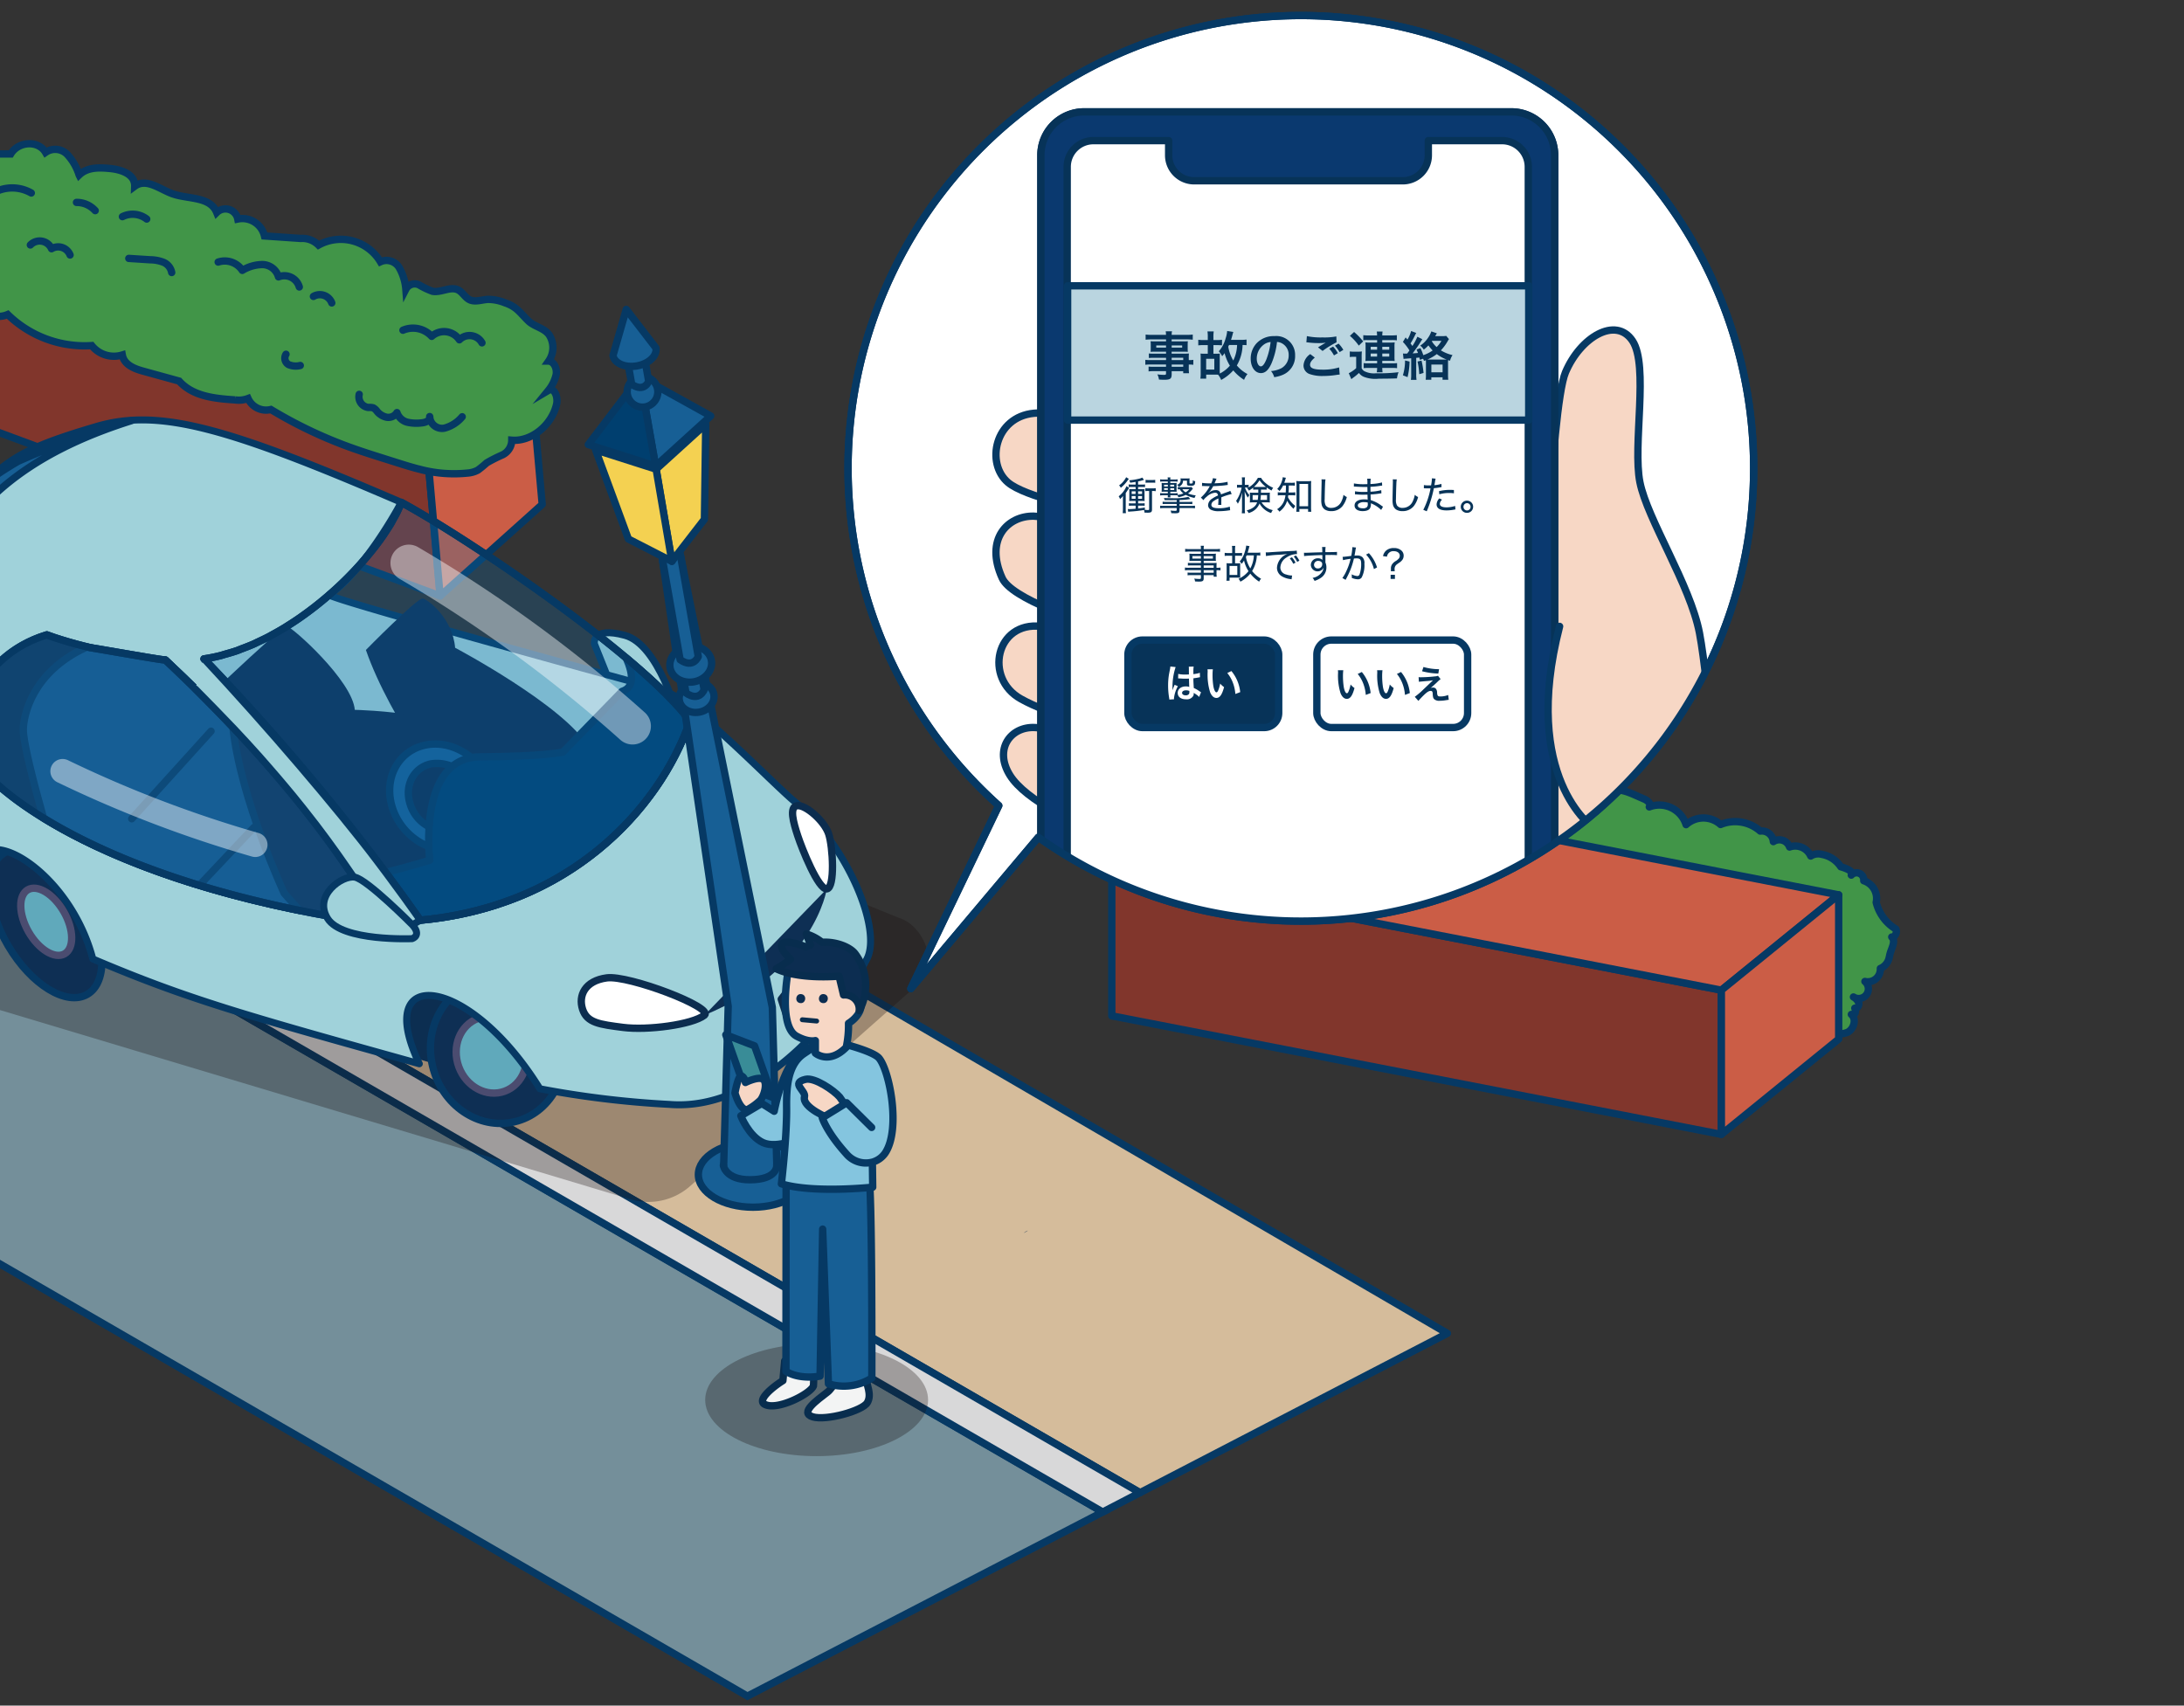<?xml version="1.0" encoding="UTF-8"?> <svg xmlns="http://www.w3.org/2000/svg" xmlns:xlink="http://www.w3.org/1999/xlink" height="292.877" viewBox="0 0 375 292.877" width="375"><rect x="0" y="0" width="375" height="292.877" fill="#333333" stroke="none"/><clipPath id="a"><path d="m0 0h375v292.877h-375z" transform="matrix(-1 0 0 -1 2527.759 4088.737)"></path></clipPath><clipPath id="b"><path d="m2309.149 3965.628 15.1-31.433a77.749 77.749 0 1 1 6.8 5.436z"></path></clipPath><g clip-path="url(#a)" transform="translate(-2152.759 -3795.86)"><g stroke="#063964"><path d="m2478.288 3955.4a7.459 7.459 0 0 1 -3.382-4.588 3.188 3.188 0 0 0 -2.138-3.714 1.235 1.235 0 0 0 -2.137-.965c.5-.543-.584-1.08-1.8-1.43a4.939 4.939 0 0 0 -3.251-2.128 2.368 2.368 0 0 0 -1.915.281 2.908 2.908 0 0 0 -3.629-1.547 1.865 1.865 0 0 0 -2.787-.929 1.977 1.977 0 0 0 -2.245-1.807 6.544 6.544 0 0 0 -6.817-1.128 4.43 4.43 0 0 0 -5.923.024 4.811 4.811 0 0 0 -6.317-3.045c.4-.459-.26-1.082-.818-1.326l-1.855-.812c-1.5-.656-3.383-1.267-4.637-.217a1.741 1.741 0 0 0 -2.912-.164 2.4 2.4 0 0 0 -3.887.482 2.476 2.476 0 0 0 -2.251-2.341 7.2 7.2 0 0 0 -3.471.669 2.479 2.479 0 0 0 -2.663-1.3c-1.062.107-2.058.575-3.114.725-2.352.336-5.161-.805-6.895.82a1.331 1.331 0 0 0 -2.179-.977 4.1 4.1 0 0 0 -6.335-1.173 2.42 2.42 0 0 0 -2.051-1.982 7.086 7.086 0 0 0 -3.026.3 2.179 2.179 0 0 0 -3.533-.451 1.771 1.771 0 0 0 -2.066-1.344 5.141 5.141 0 0 0 -2.388 1.313 1.823 1.823 0 0 0 -1.825-1.571 5.3 5.3 0 0 0 -2.513.759q-.287-.536-.572-1.07a3.319 3.319 0 0 1 -3.116.056 2.369 2.369 0 0 0 -1.611 1.328 1.336 1.336 0 0 0 -2.4.218c-2.776-1.464-6.986 2.784-4.708 5.221a5.445 5.445 0 0 0 2.18 1.214c13.959 5.15 28.119 10.347 42.938 11.672a53.739 53.739 0 0 1 6.812.81 37.2 37.2 0 0 0 4.278.927c1.473.146 2.956-.046 4.436-.046 3.288 0 6.492.943 9.727 1.535 2.847.521 5.735.771 8.618 1.02a178.136 178.136 0 0 0 18.1.911 3.182 3.182 0 0 0 -.347.725 7.828 7.828 0 0 0 -.031 3.47 2.785 2.785 0 0 0 -.96 2.59c.086.962.427 1.888.519 2.85.149 1.546-.35 3.12-.063 4.646.4 2.113 2.189 3.655 3.951 4.888a3.406 3.406 0 0 0 -.655 2.171 2.908 2.908 0 0 0 1.822 1.909 4.091 4.091 0 0 0 3.553.239c1.091-.568 1.576-2.263.642-3.064.213.177.564 0 .657-.262a1.318 1.318 0 0 0 -.067-.812c.447.1.8-.479.676-.921a2.026 2.026 0 0 0 -.905-1 1.661 1.661 0 0 0 1.969-2.668 2.157 2.157 0 0 0 2.647-2.227 2.587 2.587 0 0 0 1.434-1.55c.114-.344.154-.708.257-1.055.281-.958.983-2.107.27-2.8.607.03.962-.802.709-1.359z" fill="#419548" stroke-linecap="round" stroke-linejoin="round" stroke-width="1.26"></path><path d="m2448.324 3990.652-104.663-20.352v-24.76l104.664 20.348z" fill="#81362c" stroke-linecap="round" stroke-linejoin="round" stroke-width="1.26"></path><path d="m2363.8 3929.175-20.143 16.365 104.664 20.348 20.143-16.365z" fill="#cb5d46" stroke-linecap="round" stroke-linejoin="round" stroke-width="1.26"></path><path d="m2468.467 3974.287-20.143 16.365v-24.764l20.143-16.365z" fill="#cb5d46" stroke-linecap="round" stroke-linejoin="round" stroke-width="1.26"></path><path d="m2348.506 4052.177 52.775-27.354-358.261-208.646-54.136 28.059z" fill="#d5bc9b" stroke-linecap="round" stroke-linejoin="round" stroke-width="1.26"></path><path d="m1921.473 3879.176 359.623 207.94 61.004-31.616-359.623-207.94z" fill="#748f9a" stroke-miterlimit="10" stroke-width="1.26"></path><path d="m1982.48 3847.555 359.62 207.945 6.4-3.318-359.622-207.94z" fill="#d8d8d9" stroke-linecap="round" stroke-linejoin="round" stroke-width="1.26"></path><path d="m2144.743 3867.23 83.59 30.961-2.1-23.558-83.59-30.961z" fill="#81362c" stroke-linecap="round" stroke-linejoin="round" stroke-width="1.26"></path><path d="m2228.333 3898.191 17.524-15.712-2.1-23.558-17.524 15.712z" fill="#cb5d46" stroke-linecap="round" stroke-linejoin="round" stroke-width="1.26"></path><path d="m2239.44 3847.848a7.867 7.867 0 0 0 -2.874-.579c-1.081.053-2.243.529-3.2.049-.762-.382-1.195-1.3-1.958-1.674-1.312-.652-2.942.507-4.382.237a13.646 13.646 0 0 1 -2.312-1.1 1.715 1.715 0 0 0 -2.27.756 8.885 8.885 0 0 0 -1.142-3.718 2.525 2.525 0 0 0 -3.221-1.005 7.926 7.926 0 0 0 -10.631-2.867 3.938 3.938 0 0 0 -3.061-1.142l-6.219-.426a3.907 3.907 0 0 0 -4.585-2.908 2.149 2.149 0 0 0 -3.615-1.116c-1.145-2.825-4.942-2.251-7.636-3.231-2.153-.783-4.467-2.748-6.447-1.274.073-2.1-2.332-2.871-4.229-3.054-1.819-.176-3.887-.266-5.314 1.113a9.3 9.3 0 0 0 -2.068-3.561 2.882 2.882 0 0 0 -3.694-.316c-1.238-2.1-4.633-1.949-5.984.269h-5.692c-1.6 0-3.332.048-4.663 1.122-1.655 1.334-2.271 3.942-4.086 4.974-.494.28-1.041.418-1.527.715a6.353 6.353 0 0 0 -1.748 1.915 8.218 8.218 0 0 0 -1.693 3.609c-.144 1.333.653 2.81 1.873 2.76-1.351 1.817.569 4.845 2.545 4.015-.471 1.215.464 2.409 1.4 3.129a15.03 15.03 0 0 0 7.626 3.063 4.139 4.139 0 0 0 5.452 2.262 18.881 18.881 0 0 0 14.423 5.337 4.885 4.885 0 0 0 5.253 1.612c.3 1.679 2.054 2.359 3.567 2.776l6.192 1.707c2.358 2.641 6.136 3.009 9.608 3.234a4.444 4.444 0 0 0 2.223-.241 3.4 3.4 0 0 0 3.921 1.89 76.464 76.464 0 0 0 13.585 6.486c1.965.711 3.959 1.34 5.952 1.968l2.085.658c1.342.424 2.685.847 4.053 1.181a22.813 22.813 0 0 0 8.089.622 4.425 4.425 0 0 0 1.774-.506 19.421 19.421 0 0 0 1.513-1.244 25.787 25.787 0 0 1 2.709-1.37 2.838 2.838 0 0 0 1.6-2.528c3.348.284 6.876-2.557 7.7-6.2.271-1.2-.4-2.946-1.411-2.347a6.675 6.675 0 0 0 1.341-2.76c.145-1.022-.369-2.183-1.294-2.278a4.032 4.032 0 0 0 .069-4.514c-.88-1.189-2.543-1.405-3.517-2.345-1.474-1.412-1.966-2.445-4.08-3.155z" fill="#419548" stroke-miterlimit="10" stroke-width="1.26"></path><path d="m2235.515 3854.73a2.448 2.448 0 0 0 -3.877-.52 3.168 3.168 0 0 0 -4.753-.593 4.364 4.364 0 0 0 -4.939-1.051" fill="none" stroke-linecap="round" stroke-linejoin="round" stroke-width="1.26"></path><path d="m2204.149 3845.139a2.672 2.672 0 0 0 -3.572-1.733 2.919 2.919 0 0 0 -2.716-2.117 6.8 6.8 0 0 0 -3.5 1 3.615 3.615 0 0 0 -4.144-1.428" fill="none" stroke-linecap="round" stroke-linejoin="round" stroke-width="1.26"></path><path d="m2182.241 3842.657a2.38 2.38 0 0 0 -1.437-1.767 6.49 6.49 0 0 0 -2.263-.421l-3.666-.236" fill="none" stroke-linecap="round" stroke-linejoin="round" stroke-width="1.26"></path><path d="m2177.951 3833.473a3.952 3.952 0 0 0 -4.174-.409" fill="none" stroke-linecap="round" stroke-linejoin="round" stroke-width="1.26"></path><path d="m2169.108 3832.029a4.315 4.315 0 0 0 -3.215-1.413" fill="none" stroke-linecap="round" stroke-linejoin="round" stroke-width="1.26"></path><path d="m2158.132 3829a6.612 6.612 0 0 0 -5.584-.453" fill="none" stroke-linecap="round" stroke-linejoin="round" stroke-width="1.26"></path><path d="m2164.79 3839.648a2.194 2.194 0 0 0 -3.18-1.076 2.222 2.222 0 0 0 -3.637-.646" fill="none" stroke-linecap="round" stroke-linejoin="round" stroke-width="1.26"></path><path d="m2214.434 3863.578a1.849 1.849 0 0 0 1.531 2.248 2.783 2.783 0 0 1 .867.063 1.864 1.864 0 0 1 .649.579 2.9 2.9 0 0 0 1.681 1.041 1.737 1.737 0 0 0 1.758-.8 2.53 2.53 0 0 0 1.8 1.658 7.109 7.109 0 0 0 2.5.1c.634-.05 1.507-.438 1.316-1.078a2.131 2.131 0 0 0 2.5 2 5.993 5.993 0 0 0 3.085-1.964" fill="none" stroke-linecap="round" stroke-linejoin="round" stroke-width="1.26"></path><path d="m2201.865 3856.692a1.267 1.267 0 0 0 .471 1.789 3.173 3.173 0 0 0 1.982.141" fill="none" stroke-linecap="round" stroke-linejoin="round" stroke-width="1.26"></path><path d="m2206.574 3846.759a2.186 2.186 0 0 1 3.151 1.12" fill="none" stroke-linecap="round" stroke-linejoin="round" stroke-width="1.26"></path></g><path d="m2260.962 4001.787-125.4-37.643c-10.774-7.183.571-17.314 4.789-20.951l39.357-37.259a7.213 7.213 0 0 1 7.426-1.22l119.976 48.76c4.3 1.3 6.97 8.213 3.565 11.151l-39.522 35a10.805 10.805 0 0 1 -10.191 2.162z" fill="#190e0e" opacity=".3"></path><path d="m2213.393 3974.451 15.089 4.412 8.244-10.363-1.823-8.628-16.293.49z" fill="#0c2e51"></path><ellipse cx="11.408" cy="12.418" fill="#0e2f54" rx="11.408" ry="12.418" stroke="#063964" stroke-linecap="round" stroke-linejoin="round" stroke-width="1.26" transform="matrix(.961 -.278 .278 .961 2223.752 3967.659)"></ellipse><ellipse cx="5.958" cy="6.652" fill="#60a9bb" rx="5.958" ry="6.652" stroke="#4b4c70" stroke-linecap="round" stroke-linejoin="round" stroke-width="1.26" transform="matrix(.939 -.345 .345 .939 2229.243 3972.8)"></ellipse><path d="m2144.678 3950.272 15.089 4.412 8.244-10.363-1.823-8.628-16.293.49z" fill="#0c2e51"></path><path d="m2254.818 3906.42s-.538-3.022 5.24-1.461 9.137 14.113 9.137 14.113l-4.666.458-7.238-6.938z" fill="#a0d2da" stroke="#063964" stroke-linecap="round" stroke-linejoin="round" stroke-width="1.2"></path><ellipse cx="7.502" cy="14.074" fill="#0e2f54" rx="7.502" ry="14.074" stroke="#063964" stroke-linecap="round" stroke-linejoin="round" stroke-width="1.26" transform="matrix(.862 -.507 .507 .862 2147.028 3946.134)"></ellipse><path d="m2151.161 3953.1c-12.69-4.29-20.164-16.107-23.16-29.652-3.821-17.276 10.655-34.8 18.493-41.616 7.861-6.839 8.5-8.537 22.857-12.753 10.8-3.171 22.556.212 52.313 13.043-2.835 5.256-7.963 12.916-12.365 15.871-.808.543 56.046 16.031 57.081 16.31 5.035 1.357 18.689 15.794 22.954 19.319 8.736 7.22 14.989 21.783 12.256 26.957-6.385 12.089-19.611 26.092-33.9 24.926a164.549 164.549 0 0 1 -22.232-2.685c-12.175-19.662-28.878-21.391-20.7-4.291-30.177-8.407-39.743-11.073-56.059-18-4.999-18.942-26.675-27.154-17.538-7.429z" fill="#a0d2da" stroke="#063964" stroke-linecap="round" stroke-linejoin="round" stroke-width="1.2"></path><path d="m2218.789 3954.674c-10.242-16.611-20.967-29.827-37.629-45.481-4.457-.108-14.74-2.2-20.354-4.318-12.517 3.8-17.208 17.368-9.134 25.093 3.214 3.076 20.745 18.312 67.117 24.706z" fill="#fff" stroke="#063964" stroke-linecap="round" stroke-linejoin="round" stroke-width="1.262"></path><path d="m2141.027 3897.625c5.137-14.916 16.475-23.911 34.319-29.541a141.054 141.054 0 0 0 -19.48 6.992 60.9 60.9 0 0 0 -26.126 30.384c1.42-1.453 1.381-5.915 11.287-7.835z" fill="#175f95" stroke="#063964" stroke-linecap="round" stroke-linejoin="round" stroke-width="1.26"></path><path d="m2127.918 3924.112c1.613.06 6 4.01 7.522 5.616s2.64 5.231 1.585 6.254-4.192-2-5.964-4.065a17.749 17.749 0 0 1 -3.143-7.805z" fill="#ddb04b" stroke="#0c2d4f" stroke-linecap="round" stroke-linejoin="round" stroke-width="1.26"></path><path d="m2294.725 3948.5s-2.064 13.8-21.015 21.693" fill="#0e2f54"></path><path d="m2273.71 3970.19c-2.1 1.632-9.769 2.639-13.975 2.094-3.971-.515-6.173-.758-6.942-3.106s.386-4.9 4.158-5.4 18.457 5.092 16.759 6.412z" fill="#fff" stroke="#0c2d4f" stroke-linecap="round" stroke-linejoin="round" stroke-width="1.26"></path><path d="m2295.049 3939.071c.733 2.238 1.11 9.237-.324 9.426s-4.267-6.9-5-9.14-1.514-4.956-.08-5.145 4.67 2.62 5.404 4.859z" fill="#fff" stroke="#0c2d4f" stroke-linecap="round" stroke-linejoin="round" stroke-width="1.26"></path><ellipse cx="3.486" cy="6.344" fill="#60a9bb" rx="3.486" ry="6.344" stroke="#4b4c70" stroke-linecap="round" stroke-linejoin="round" stroke-width="1.26" transform="matrix(.867 -.498 .498 .867 2154.512 3950.385)"></ellipse><path d="m2215.585 3907.469s8.81-8.975 9.752-8.833 5.159 3.454 5.566 8.454c0 0 18.816 9.962 22.939 17.084s-13.913 16.286-13.913 16.286l-9.1-6.541s-11.063-14.367-15.244-26.45z" fill="#0e2f54"></path><path d="m2183.3 3920.447s17.775-17.2 18.717-17.052 11.255 9.358 11.662 14.358c0 0 21.018.361 25.141 7.482s-22.986 19.714-22.986 19.714l-9.1-6.541s-19.251-5.879-23.434-17.961z" fill="#0e2f54"></path><path d="m2196.73 3922.584s8.809-8.976 9.751-8.833 5.159 3.453 5.566 8.453c0 0 18.816 9.963 22.939 17.084s-13.913 16.286-13.913 16.286l-9.1-6.541s-11.063-14.367-15.243-26.449z" fill="#0e2f54"></path><path d="m2225.662 3923.828c-4.651 1.05-7.115 5.892-5.5 10.815s6.69 8.062 11.342 7.012 7.115-5.892 5.5-10.815-6.69-8.062-11.342-7.012zm4.788 14.618a6.478 6.478 0 0 1 -7.259-4.487c-1.031-3.151.545-6.25 3.522-6.922a6.477 6.477 0 0 1 7.259 4.488c1.028 3.15-.545 6.249-3.522 6.921z" fill="#175f95" stroke="#063964" stroke-linecap="round" stroke-linejoin="round" stroke-width="1.26"></path><path d="m2271.234 3919.7c-2.171-3.029-6.153-6.837-10.969-10.875 1.219 2.745 1.461 5.067-.7 5.755l-10.152 10.429s-3.369.76-14.206.814-8.659 17.749-8.659 17.749-3.015.955-7.576 2.106c2.121 2.847 4.114 5.595 5.94 8.194 25.341-2.308 40.858-18.591 46.322-34.172z" fill="#003f6f" stroke="#063964" stroke-linecap="round" stroke-linejoin="round" stroke-width="1.26"></path><path d="m2192.748 3920.7c1.293 12.383 8.807 28.547 8.807 28.547l2.622 2.949c4.523.917 9.374 1.757 14.612 2.479a200.2 200.2 0 0 0 -26.041-33.975z" fill="#0e2f54"></path><path d="m2177.617 3908.862a88.945 88.945 0 0 1 -16.811-3.987c-12.517 3.8-17.208 17.368-9.134 25.093a50.988 50.988 0 0 0 8.559 6.366c-1.61-5.725-3.527-13.05-3.471-15.3s11.445-7.893 20.857-12.172z" fill="#0c2e51"></path><path d="m2201.555 3949.246s-7.514-16.164-8.807-28.547c-3.543-3.743-7.373-7.546-11.588-11.506-.942-.023-12.154-2.038-13.516-2.219-9.413 4.279-10.828 11.8-10.884 14.064s1.861 9.571 3.471 15.3c7.967 4.9 21.8 11.367 43.946 15.861z" fill="#175f95" stroke="#063964" stroke-linecap="round" stroke-linejoin="round" stroke-width="1.26"></path><path d="m0 15.04 13.617-15.04" fill="#fff" stroke="#063964" stroke-linecap="round" stroke-linejoin="round" stroke-width="1.262" transform="translate(2175.378 3921.418)"></path><path d="m0 9.729 9.175-9.729" fill="#fff" stroke="#063964" stroke-linecap="round" stroke-linejoin="round" stroke-width="1.262" transform="translate(2187.191 3937.941)"></path><path d="m2295.847 3962.066-7.534 9.678-1.411-4.308 7.533-9.678z" fill="#fff" stroke="#0c2d4f" stroke-linecap="round" stroke-linejoin="round" stroke-width="1.26"></path><path d="m2271.234 3919.7c-.522-.727-1.163-1.506-1.878-2.316-.16-.18-.352-.373-.52-.557-.608-.666-1.255-1.346-1.969-2.054-.156-.154-.326-.313-.487-.469-.808-.785-1.665-1.589-2.581-2.413-.084-.076-.171-.152-.256-.228-7.67-6.865-18.651-14.832-28.057-21.047l-.536-.353q-1.537-1.013-3-1.95c-.476-.305-.95-.609-1.411-.9-.428-.27-.845-.532-1.26-.791q-.983-.613-1.909-1.179c-.237-.144-.482-.3-.713-.435-.8-.482-1.543-.923-2.263-1.341-.214-.125-.422-.245-.629-.364-.731-.419-1.43-.814-2.061-1.156l-.039-.022-.012.026q-.321.843-.771 1.754c-.168.338-.378.7-.572 1.046-.155.282-.29.555-.462.843-.309.519-.66 1.052-1.018 1.587-.087.13-.159.255-.249.386-.448.653-.933 1.316-1.448 1.984-.012.015-.022.029-.033.044a58.547 58.547 0 0 1 -7.778 8.181l-.024.022q-1.14.992-2.346 1.939c-.014.01-.026.022-.04.032q-1.177.924-2.41 1.789c-.035.024-.067.05-.1.074-.778.545-1.574 1.065-2.38 1.568-.081.05-.159.107-.24.157-.755.465-1.524.9-2.3 1.319-.137.075-.271.16-.409.233-.708.376-1.428.715-2.148 1.048-.21.1-.415.21-.625.3-.686.3-1.38.564-2.075.825-.247.092-.491.205-.738.292-.7.244-1.4.44-2.1.635-.248.069-.493.16-.741.223a28.676 28.676 0 0 1 -2.854.571 389.236 389.236 0 0 1 29.36 34.244c.609.812 1.227 1.636 1.825 2.431 2.121 2.847 4.114 5.595 5.94 8.194a60.441 60.441 0 0 0 13.008-2.615c.229-.074.45-.156.677-.231a52.882 52.882 0 0 0 23.093-15.241q1.247-1.419 2.359-2.89a48.794 48.794 0 0 0 7.183-13.2z" style="fill:#0e73b5;stroke:#063964;stroke-linecap:round;stroke-linejoin:round;stroke-width:1.26;opacity:.25"></path><path d="m2271.234 3919.7c-.522-.727-1.163-1.506-1.878-2.316-.16-.18-.352-.373-.52-.557-.608-.666-1.255-1.346-1.969-2.054-.156-.154-.326-.313-.487-.469-.808-.785-1.665-1.589-2.581-2.413-.084-.076-.171-.152-.256-.228-7.67-6.865-18.651-14.832-28.057-21.047l-.536-.353q-1.537-1.013-3-1.95c-.476-.305-.95-.609-1.411-.9-.428-.27-.845-.532-1.26-.791q-.983-.613-1.909-1.179c-.237-.144-.482-.3-.713-.435-.8-.482-1.543-.923-2.263-1.341-.214-.125-.422-.245-.629-.364-.731-.419-1.43-.814-2.061-1.156l-.039-.022-.012.026q-.321.843-.771 1.754c-.168.338-.378.7-.572 1.046-.155.282-.29.555-.462.843-.309.519-.66 1.052-1.018 1.587-.087.13-.159.255-.249.386-.448.653-.933 1.316-1.448 1.984-.012.015-.022.029-.033.044a58.547 58.547 0 0 1 -7.778 8.181l-.024.022q-1.14.992-2.346 1.939c-.014.01-.026.022-.04.032q-1.177.924-2.41 1.789c-.035.024-.067.05-.1.074-.778.545-1.574 1.065-2.38 1.568-.081.05-.159.107-.24.157-.755.465-1.524.9-2.3 1.319-.137.075-.271.16-.409.233-.708.376-1.428.715-2.148 1.048-.21.1-.415.21-.625.3-.686.3-1.38.564-2.075.825-.247.092-.491.205-.738.292-.7.244-1.4.44-2.1.635-.248.069-.493.16-.741.223a28.676 28.676 0 0 1 -2.854.571 389.236 389.236 0 0 1 29.36 34.244c.609.812 1.227 1.636 1.825 2.431 2.121 2.847 4.114 5.595 5.94 8.194a60.441 60.441 0 0 0 13.008-2.615c.229-.074.45-.156.677-.231a52.882 52.882 0 0 0 23.093-15.241q1.247-1.419 2.359-2.89a48.794 48.794 0 0 0 7.183-13.2z" fill="none" stroke="#063964" stroke-linecap="round" stroke-linejoin="round" stroke-width="1.26"></path><path d="m2271.234 3919.7c-.522-.727-1.163-1.507-1.878-2.316-.159-.18-.352-.373-.52-.557-.608-.666-1.254-1.346-1.969-2.054-.156-.154-.326-.313-.487-.469-.808-.785-1.665-1.589-2.581-2.413-.084-.076-.171-.152-.256-.228-7.67-6.865-18.651-14.833-28.057-21.047l-.536-.353q-1.537-1.013-3-1.95c-.476-.305-.95-.609-1.411-.9-.428-.27-.845-.532-1.26-.791q-.983-.613-1.909-1.179c-.237-.144-.482-.3-.713-.435-.8-.482-1.543-.923-2.263-1.341-.214-.125-.422-.245-.629-.364-.731-.419-1.43-.814-2.061-1.156l-.039-.022-.012.026c-.214.562-.471 1.148-.771 1.753-.168.339-.378.7-.572 1.046-.155.282-.29.556-.462.844-.309.519-.66 1.052-1.018 1.587-.087.13-.159.255-.249.386-.448.653-.933 1.316-1.448 1.984-.012.015-.021.029-.033.044a58.547 58.547 0 0 1 -7.778 8.181l-.024.022q-1.14.992-2.346 1.939c-.013.01-.026.022-.04.032q-1.177.924-2.41 1.789c-.035.024-.067.05-.1.074-.778.545-1.574 1.065-2.38 1.568-.081.05-.159.107-.24.157-.755.465-1.524.9-2.3 1.319-.137.075-.271.16-.409.233-.708.376-1.428.714-2.148 1.048-.209.1-.414.21-.625.3-.686.3-1.38.565-2.075.826-.247.092-.49.205-.738.292-.7.244-1.4.44-2.1.635-.247.069-.493.16-.741.223a28.67 28.67 0 0 1 -2.854.57 389.556 389.556 0 0 1 29.36 34.244c.609.813 1.227 1.637 1.825 2.432 2.121 2.847 4.114 5.595 5.94 8.194a60.441 60.441 0 0 0 13.008-2.615c.229-.074.45-.156.677-.232a52.859 52.859 0 0 0 23.093-15.241q1.247-1.418 2.359-2.889a48.758 48.758 0 0 0 7.183-13.2z" fill="none" stroke="#063964" stroke-linecap="round" stroke-linejoin="round" stroke-width="1.262"></path><path d="m2211.093 3953.486c.349.06.71.116 1.062.174.877.146 1.75.292 2.649.43q1.956.3 3.985.584c-1.145-1.858-2.3-3.662-3.468-5.444-.353-.539-.712-1.073-1.067-1.606q-1.294-1.939-2.621-3.836c-.371-.531-.743-1.068-1.118-1.594-1.2-1.679-2.415-3.344-3.668-4.986-.134-.175-.276-.349-.411-.524q-1.72-2.238-3.53-4.449c-.457-.56-.93-1.122-1.4-1.681q-1.416-1.693-2.9-3.388c-.49-.56-.977-1.123-1.478-1.684-1.418-1.589-2.869-3.18-4.388-4.783q-2.618-2.765-5.46-5.586c-.029-.029-.055-.058-.084-.087q-2.892-2.869-6.044-5.832c-.857-.021-10.195-1.687-12.9-2.124-.188-.045-.374-.092-.561-.138-.49-.122-.978-.244-1.456-.371-.338-.089-.669-.18-1-.272-.54-.151-1.063-.3-1.573-.459-.258-.079-.521-.156-.769-.235-.744-.238-1.457-.478-2.1-.719-10.17 3.084-15.174 12.622-12.362 20.234a12.878 12.878 0 0 0 3.228 4.859c.123.118.274.258.439.41l.1.089q.231.21.514.458c.033.028.062.054.1.083 4.771 4.14 20.263 15.42 54.768 21.851l.206.037c1.09.203 2.186.398 3.307.589z" style="fill:#175f95;stroke:#063964;stroke-linecap:round;stroke-linejoin:round;stroke-width:1.26;opacity:.46"></path><path d="m2211.093 3953.486c.349.06.71.116 1.062.174.877.146 1.75.292 2.649.43q1.956.3 3.985.584c-1.145-1.858-2.3-3.662-3.468-5.444-.353-.539-.712-1.073-1.067-1.606q-1.294-1.939-2.621-3.836c-.371-.531-.743-1.068-1.118-1.594-1.2-1.679-2.415-3.344-3.668-4.986-.134-.175-.276-.349-.411-.524q-1.72-2.238-3.53-4.449c-.457-.56-.93-1.122-1.4-1.681q-1.416-1.693-2.9-3.388c-.49-.56-.977-1.123-1.478-1.684-1.418-1.589-2.869-3.18-4.388-4.783q-2.618-2.765-5.46-5.586c-.029-.029-.055-.058-.084-.087q-2.892-2.869-6.044-5.832c-.857-.021-10.195-1.687-12.9-2.124-.188-.045-.374-.092-.561-.138-.49-.122-.978-.244-1.456-.371-.338-.089-.669-.18-1-.272-.54-.151-1.063-.3-1.573-.459-.258-.079-.521-.156-.769-.235-.744-.238-1.457-.478-2.1-.719-10.17 3.084-15.174 12.622-12.362 20.234a12.878 12.878 0 0 0 3.228 4.859c.123.118.274.258.439.41l.1.089q.231.21.514.458c.033.028.062.054.1.083 4.771 4.14 20.263 15.42 54.768 21.851l.206.037c1.09.203 2.186.398 3.307.589z" fill="none" stroke="#063964" stroke-linecap="round" stroke-linejoin="round" stroke-width="1.26"></path><path d="m2222.95 3892.533a238.464 238.464 0 0 1 38.422 28.019" style="fill:none;stroke:#fff;stroke-linecap:round;stroke-linejoin:round;stroke-width:6.3;opacity:.43"></path><path d="m2163.507 3928.289a207.742 207.742 0 0 0 33.081 12.633" style="fill:none;stroke:#fff;stroke-linecap:round;stroke-linejoin:round;stroke-width:4.2;opacity:.45"></path><path d="m2329.272 4007.162a2.158 2.158 0 0 0 -.733.44c.163-.1.331-.184.493-.284.081-.049.159-.105.24-.156z" fill="#0e2f54"></path><path d="m2186.295 3914.161c1.613 1.615 5.2 5.3 6.7 6.889 1.518 1.6 2.969 3.2 4.388 4.783.5.561.988 1.124 1.477 1.685q1.479 1.69 2.9 3.387c.467.559.939 1.121 1.4 1.682q1.806 2.211 3.53 4.448c.134.176.276.349.41.525 1.253 1.641 2.469 3.306 3.668 4.985.376.527.747 1.063 1.118 1.594q1.326 1.895 2.621 3.836c.355.534.715 1.067 1.068 1.606.872 1.334 1.734 2.7 2.6 4.075l3.156 2.269s1.535-.787 3.589-2.056c-1.76-2.5-3.661-5.12-5.688-7.842-.6-.8-1.217-1.619-1.826-2.431-6.773-8.934-18.93-23.177-29.611-34.6" fill="#a0d2da" stroke="#063964" stroke-linecap="round" stroke-linejoin="round" stroke-width="1.2"></path><path d="m2223.592 3954.71s-7.786-7.86-9.921-8.225-7.152 3.119-4.657 7.1 14.517 3.458 14.517 3.458 1.669-.52.061-2.333z" fill="#a0d2da" stroke="#063964" stroke-linecap="round" stroke-linejoin="round" stroke-width="1.2"></path><ellipse cx="9.383" cy="5.597" fill="#175f95" rx="9.383" ry="5.597" stroke="#063964" stroke-linecap="round" stroke-linejoin="round" stroke-width="1.26" transform="translate(2272.67 3991.965)"></ellipse><path d="m2276.95 3995.915c0 .125.411 2.549 4.594 2.531 4.707-.02 4.594-2.406 4.594-2.531s-2.057-3.642-4.594-3.642-4.594 3.517-4.594 3.642z" fill="#175f95" stroke="#063964" stroke-linecap="round" stroke-linejoin="round" stroke-width="1.26"></path><path d="m2286.138 3995.915-.769-27.074-15.764-77.537-3.113.549 11.3 76.814-.774 27.248" fill="#175f95" stroke="#063964" stroke-linecap="round" stroke-linejoin="round" stroke-width="1.26"></path><ellipse cx="3.003" cy="2.568" fill="#175f95" rx="3.003" ry="2.568" stroke="#063964" stroke-linecap="round" stroke-linejoin="round" stroke-width="1.26" transform="matrix(.985 -.174 .174 .985 2268.965 3913.611)"></ellipse><path d="m2270.548 3914.857-4.055-23 3.112-.549 4.056 23s-.825 2.151-3.113.549z" fill="#175f95" stroke="#063964" stroke-linecap="round" stroke-linejoin="round" stroke-width="1.26"></path><ellipse cx="3.603" cy="3.082" fill="#175f95" rx="3.603" ry="3.082" stroke="#063964" stroke-linecap="round" stroke-linejoin="round" stroke-width="1.26" transform="matrix(.985 -.174 .174 .985 2267.277 3907.495)"></ellipse><path d="m2269.541 3909.142-4.056-23 3.113-.548 4.055 23s-.824 2.151-3.112.548z" fill="#175f95" stroke="#063964" stroke-linecap="round" stroke-linejoin="round" stroke-width="1.26"></path><path d="m2262.622 3860.547 12.169 6.745-9.465 8.595z" fill="#175f95" stroke="#063964" stroke-linecap="round" stroke-linejoin="round" stroke-width="1.26"></path><path d="m2262.622 3860.547-8.852 11.652 11.557 3.688z" fill="#003f6f" stroke="#063964" stroke-linecap="round" stroke-linejoin="round" stroke-width="1.26"></path><path d="m2268.125 3892.251 5.587-7.219.227-16.339-8.518 7.736z" fill="#f4d151" stroke="#063964" stroke-linecap="round" stroke-linejoin="round" stroke-width="1.26"></path><path d="m2268.125 3892.251-7.469-3.835-5.636-15.305 10.4 3.319z" fill="#f4d151" stroke="#063964" stroke-linecap="round" stroke-linejoin="round" stroke-width="1.26"></path><circle cx="2.633" cy="2.633" fill="#175f95" r="2.633" stroke="#063964" stroke-linecap="round" stroke-linejoin="round" stroke-width="1.26" transform="translate(2260.447 3860.507)"></circle><path d="m2261.224 3861.859-1.558-8.835 2.918-.515 1.558 8.835s-.742 1.969-2.918.515z" fill="#175f95" stroke="#063964" stroke-linecap="round" stroke-linejoin="round" stroke-width="1.26"></path><path d="m2258.011 3856.909c.237 1.343 2.08 2.141 4.117 1.782s3.5-1.739 3.259-3.082l-5.1-6.624z" fill="#175f95" stroke="#063964" stroke-linecap="round" stroke-linejoin="round" stroke-width="1.26"></path><path d="m2309.149 3965.628 15.1-31.433a77.749 77.749 0 1 1 6.8 5.436z" fill="#fff" stroke="#063964" stroke-linecap="round" stroke-linejoin="round" stroke-width="1.26"></path><g clip-path="url(#b)"><path d="m2448.4 3940.994s-2.237-28.126-3.835-36.436-8.949-19.5-10.228-25.888 1.572-20.035-1.278-24.291-8.949-.639-11.506 5.434-4.155 51.457-4.155 51.457-65.321-42.634-66.28-43.273-16.574-1.577-20.842-1.171c-6.712.64-8.308 8.618-4.434 11.89 5.647 4.771 39.158 8.949 39.158 8.949s-33.132-3.142-34.762-3.171c-4.459-.081-8.448 3.96-5.4 10.639 3.143 6.889 43.963 15.659 43.963 15.659s-31.753-6.739-37.312-7.373c-7.721-.881-9.819 8.89-3.445 12.452 9.575 5.351 32.256 8.565 32.256 8.565s-25.981-3.449-29.834-3.645c-4.184-.213-7.1 3.7-4.3 8.192 5.324 8.535 34.859 17.471 48.553 20.994 14.4 3.7 31.174 18.823 31.174 18.823l52.736 57.53 28.445-29.724z" fill="#f7d7c5" stroke="#063964" stroke-linecap="round" stroke-linejoin="round" stroke-width="1.26"></path><path d="m2412.254 3983.183h-73.328a7.442 7.442 0 0 1 -7.442-7.443v-153.23a7.442 7.442 0 0 1 7.442-7.443h73.328a7.443 7.443 0 0 1 7.443 7.443v153.23a7.443 7.443 0 0 1 -7.443 7.443z" fill="#fff" stroke="#073358" stroke-linecap="round" stroke-linejoin="round" stroke-width="1.26"></path><path d="m2412.254 3983.183h-73.328a7.442 7.442 0 0 1 -7.442-7.443v-153.23a7.442 7.442 0 0 1 7.442-7.443h73.328a7.443 7.443 0 0 1 7.443 7.443v153.23a7.443 7.443 0 0 1 -7.443 7.443zm-71.754-163.173a4.5 4.5 0 0 0 -4.5 4.5v149.229a4.5 4.5 0 0 0 4.5 4.5h70.172a4.5 4.5 0 0 0 4.5-4.5v-149.229a4.5 4.5 0 0 0 -4.5-4.5h-12.664v2.511a4.383 4.383 0 0 1 -4.383 4.383h-35.821a4.383 4.383 0 0 1 -4.383-4.383v-2.511z" fill="#0a396f" stroke="#073358" stroke-linecap="round" stroke-linejoin="round" stroke-width="1.26"></path><rect fill="#073358" height="15.022" rx="2.489" stroke="#063964" stroke-linecap="round" stroke-linejoin="round" stroke-width="1.26" transform="translate(2346.426 3905.769)" width="25.889"></rect><rect fill="#fff" height="15.022" rx="2.489" stroke="#063964" stroke-linecap="round" stroke-linejoin="round" stroke-width="1.26" transform="translate(2378.866 3905.769)" width="25.889"></rect><path d="m2353.541 3915.987a2.238 2.238 0 0 0 -.033-.263 12.722 12.722 0 0 1 -.181-2.14 11.947 11.947 0 0 1 .128-1.783c.033-.2.033-.2.181-.962a3.628 3.628 0 0 0 .074-.5v-.027l.909.094a10.762 10.762 0 0 0 -.539 3.378c-.006.243-.006.243-.006.35v.108a1.083 1.083 0 0 1 -.007.141h.007c.033-.074.033-.074.08-.2.013-.047.048-.121.081-.229l.128-.3a1.354 1.354 0 0 0 .081-.209l.558.25a5.617 5.617 0 0 0 -.667 2.059 1.241 1.241 0 0 0 .014.181zm1.522-4.408a4.837 4.837 0 0 0 1.218.108c.235 0 .383 0 .619-.014 0-.4-.007-.733-.007-1.009a1.819 1.819 0 0 0 -.021-.323l.842-.02a6.464 6.464 0 0 0 -.048.989v.309a6.749 6.749 0 0 0 .91-.161c.04-.013.04-.013.147-.054l.054-.014.027.761a1.016 1.016 0 0 0 -.2.034c-.229.047-.579.107-.936.148v.148c0 .377 0 .39.068 1.52a5.36 5.36 0 0 1 1.056.613 1.124 1.124 0 0 0 .189.114l-.323.814a2.561 2.561 0 0 0 -.505-.43c-.229-.148-.383-.249-.424-.276v.094a1.163 1.163 0 0 1 -.054.377 1.263 1.263 0 0 1 -1.278.632c-.882 0-1.42-.417-1.42-1.1 0-.653.572-1.111 1.386-1.111a1.6 1.6 0 0 1 .6.095c-.02-.168-.027-.5-.053-1.433-.27.006-.431.013-.607.013-.249 0-.518-.007-.834-.034-.095 0-.168-.006-.2-.006a.958.958 0 0 0 -.114-.007.3.3 0 0 0 -.068-.007.113.113 0 0 0 -.04.007zm1.365 2.82c-.431 0-.7.168-.7.444 0 .249.242.417.619.417a.661.661 0 0 0 .545-.209.563.563 0 0 0 .087-.363v-.182a1.42 1.42 0 0 0 -.551-.106z" fill="#fff"></path><path d="m2361.011 3910.792a7.937 7.937 0 0 0 -.054 1.023 12.6 12.6 0 0 0 .128 1.8c.115.7.33 1.13.545 1.13.1 0 .2-.1.277-.289a4.982 4.982 0 0 0 .356-1.218 3.3 3.3 0 0 0 .673.612c-.35 1.313-.74 1.858-1.313 1.858-.45 0-.813-.33-1.083-.976a10.131 10.131 0 0 1 -.423-3.513 3.067 3.067 0 0 0 -.028-.43zm3.184.3a6.711 6.711 0 0 1 1.513 3.62l-.834.316a6.875 6.875 0 0 0 -.43-1.945 5.9 5.9 0 0 0 -.956-1.655z" fill="#fff"></path><path d="m2383.405 3910.952a7.95 7.95 0 0 0 -.054 1.023 12.6 12.6 0 0 0 .128 1.8c.114.7.33 1.13.545 1.13.1 0 .2-.1.276-.289a5.017 5.017 0 0 0 .357-1.218 3.271 3.271 0 0 0 .673.612c-.35 1.313-.741 1.858-1.313 1.858-.45 0-.813-.33-1.083-.976a10.143 10.143 0 0 1 -.424-3.512 3.3 3.3 0 0 0 -.027-.431zm3.183.3a6.7 6.7 0 0 1 1.514 3.62l-.834.316a6.834 6.834 0 0 0 -.431-1.945 5.882 5.882 0 0 0 -.956-1.655z" fill="#073358"></path><path d="m2390.134 3910.952a7.95 7.95 0 0 0 -.054 1.023 12.6 12.6 0 0 0 .128 1.8c.115.7.331 1.13.545 1.13.1 0 .2-.1.277-.289a4.974 4.974 0 0 0 .356-1.218 3.322 3.322 0 0 0 .673.612c-.35 1.313-.74 1.858-1.312 1.858-.451 0-.814-.33-1.083-.976a10.094 10.094 0 0 1 -.424-3.512 3.107 3.107 0 0 0 -.028-.431zm3.184.3a6.712 6.712 0 0 1 1.513 3.62l-.834.316a6.866 6.866 0 0 0 -.43-1.945 5.905 5.905 0 0 0 -.956-1.655z" fill="#073358"></path><path d="m2396.339 3912.136a2.737 2.737 0 0 0 .4.021 23.19 23.19 0 0 0 2.389-.149 1.685 1.685 0 0 0 .539-.107l.45.578a4.58 4.58 0 0 0 -.572.5c-.363.35-.942.868-1.151 1.029a1.046 1.046 0 0 1 .411-.08.606.606 0 0 1 .559.283 1.091 1.091 0 0 1 .147.619c.048.531.135.625.579.625a3.571 3.571 0 0 0 1.326-.255l.1.834c-.114.007-.155.014-.593.081a5.969 5.969 0 0 1 -.941.08 1.282 1.282 0 0 1 -.942-.255c-.189-.175-.243-.337-.277-.868a1.1 1.1 0 0 0 -.066-.431.315.315 0 0 0 -.283-.141c-.317 0-.62.188-1.165.713-.342.33-.706.72-.949 1l-.618-.7a13.306 13.306 0 0 0 1.561-1.346c.155-.141.276-.256.78-.74.183-.175.444-.424.788-.747-.384.06-.559.088-.875.115-.095.006-.095.006-.68.053l-.349.034c-.249.02-.3.027-.519.054zm.834-1.743a9.644 9.644 0 0 0 2.679.377l-.128.754a12.517 12.517 0 0 1 -2.793-.4z" fill="#073358"></path><path d="m0 0h79.172v23.06h-79.172z" fill="#bad5e0" stroke="#063964" stroke-linecap="round" stroke-linejoin="round" stroke-width="1.26" transform="translate(2336.073 3844.937)"></path><g fill="#073358"><path d="m2352.972 3857.3h-2.126a7.484 7.484 0 0 0 -.826.036v-.781a6.686 6.686 0 0 0 .844.036h2.108v-.341h-1.9c-.323 0-.547.009-.753.027.017-.188.026-.377.026-.6v-.592c0-.252-.009-.413-.026-.629.233.018.421.028.763.028h1.892v-.342h-2.458a8.394 8.394 0 0 0 -1.05.055v-.889a8.275 8.275 0 0 0 1.1.054h2.4a3.211 3.211 0 0 0 -.054-.61h1.088a2.582 2.582 0 0 0 -.063.61h2.521a8.358 8.358 0 0 0 1.1-.054v.889a8.383 8.383 0 0 0 -1.05-.055h-2.575v.342h2.028c.341 0 .538-.01.753-.028-.017.2-.026.35-.026.629v.592c0 .269.009.4.026.6-.2-.018-.43-.027-.717-.027h-2.064v.341h2.01c.529 0 .709-.009.96-.027a6.091 6.091 0 0 0 -.027.817v.314a5.021 5.021 0 0 0 .78-.045v.852a5.314 5.314 0 0 0 -.78-.045v.52a6.762 6.762 0 0 0 .045.97h-1v-.351h-1.983v.5c0 .808-.224.978-1.319.978-.215 0-.574-.018-.861-.036a2.539 2.539 0 0 0 -.278-.888 10.137 10.137 0 0 0 1.139.081c.279 0 .35-.045.35-.207v-.431h-2.108a6.207 6.207 0 0 0 -.888.045v-.834a6.468 6.468 0 0 0 .852.036h2.144v-.386h-2.569a6.413 6.413 0 0 0 -.986.045v-.852a6.225 6.225 0 0 0 .968.045h2.593zm-1.678-2.118v.368h1.678v-.368zm2.647.368h1.8v-.368h-1.8zm1.983 2.145v-.4h-1.983v.4zm-1.983 1.148h1.983v-.386h-1.983z"></path><path d="m2362.193 3859.327c0 .3 0 .476.017.673a5.743 5.743 0 0 0 1.723-1.345 7.738 7.738 0 0 1 -.906-2.154 4.046 4.046 0 0 1 -.422.53 3.041 3.041 0 0 0 -.574-.844 5.528 5.528 0 0 0 1.167-2.207 5.174 5.174 0 0 0 .268-1.283l1.059.162c-.054.161-.089.287-.143.5-.072.278-.135.5-.252.861h1.777a5.821 5.821 0 0 0 .888-.054v.969a6.307 6.307 0 0 0 -.681-.036 7.27 7.27 0 0 1 -.988 3.517 6.08 6.08 0 0 0 1.83 1.472 3.481 3.481 0 0 0 -.583 1 8.1 8.1 0 0 1 -1.857-1.624 7.707 7.707 0 0 1 -2.081 1.642 3.28 3.28 0 0 0 -.529-.906c-.3-.009-.3-.009-.341-.009h-1.7v.691h-1a5.994 5.994 0 0 0 .053-1.014v-2.6c0-.27-.008-.494-.026-.7a5.126 5.126 0 0 0 .727.036h.52v-1.481h-.808a5.462 5.462 0 0 0 -.825.045v-.968a5.764 5.764 0 0 0 .825.053h.808v-.467a5.767 5.767 0 0 0 -.054-1.013h1.077a5.584 5.584 0 0 0 -.054 1.013v.467h.655a5.471 5.471 0 0 0 .817-.053v.96c-.163-.019-.494-.037-.817-.037h-.655v1.481h.377a5.517 5.517 0 0 0 .735-.036c-.017.216-.026.413-.026.709zm-2.333-.008h1.4v-1.849h-1.4zm3.929-4.218c-.053.126-.071.162-.134.287a6.783 6.783 0 0 0 .861 2.378 6.432 6.432 0 0 0 .655-2.665z"></path><path d="m2371.087 3858.242c-.511 1.157-1.086 1.686-1.821 1.686-1.023 0-1.759-1.04-1.759-2.485a3.85 3.85 0 0 1 .988-2.611 4.025 4.025 0 0 1 3.085-1.256 3.233 3.233 0 0 1 3.553 3.329 3.456 3.456 0 0 1 -2.179 3.347 5.864 5.864 0 0 1 -1.41.376 2.85 2.85 0 0 0 -.547-1.05 4.762 4.762 0 0 0 1.786-.493 2.51 2.51 0 0 0 1.247-2.243 2.223 2.223 0 0 0 -1.1-1.992 1.963 1.963 0 0 0 -.906-.269 12.949 12.949 0 0 1 -.937 3.661zm-1.319-3.212a3 3 0 0 0 -1.22 2.422c0 .736.314 1.319.709 1.319.3 0 .6-.377.924-1.148a11.8 11.8 0 0 0 .744-3.033 2.287 2.287 0 0 0 -1.157.44z"></path><path d="m2378.517 3857.264c-.565.476-.817.852-.817 1.238 0 .583.655.834 2.172.834a9.214 9.214 0 0 0 2.817-.386l.1 1.23c-.153.009-.208.018-.4.036a14.528 14.528 0 0 1 -2.422.206 6.4 6.4 0 0 1 -2.243-.3 1.548 1.548 0 0 1 -1.148-1.5 2.537 2.537 0 0 1 1.157-1.956zm-1.364-3.688a11.715 11.715 0 0 0 2.691.225 11.074 11.074 0 0 0 2.369-.171l.036 1.014a15.511 15.511 0 0 0 -2.4 1.48l-.78-.619c.466-.3.906-.556 1.319-.8a9.55 9.55 0 0 1 -1.346.072 14.089 14.089 0 0 1 -1.642-.108c-.18-.018-.206-.018-.332-.027zm4.495 1.8a4.4 4.4 0 0 1 .816 1.13l-.655.386a5.549 5.549 0 0 0 -.816-1.157zm1.121.951a6.006 6.006 0 0 0 -.8-1.113l.628-.35a4.868 4.868 0 0 1 .816 1.077z"></path><path d="m2384.524 3856.205a4.013 4.013 0 0 0 .718.045h.673a4.085 4.085 0 0 0 .682-.045 9.058 9.058 0 0 0 -.036.978v1.92a1.268 1.268 0 0 0 .413.467 3.584 3.584 0 0 0 2.081.385 27.8 27.8 0 0 0 3.84-.179 4.277 4.277 0 0 0 -.269 1.059c-.754.035-2.054.053-3.123.053a5.453 5.453 0 0 1 -2.619-.34 1.968 1.968 0 0 1 -.79-.646 8.686 8.686 0 0 1 -1.05.861c-.1.081-.178.135-.259.207l-.44-1.023a5.376 5.376 0 0 0 1.274-.871v-1.947h-.494a3.308 3.308 0 0 0 -.6.045zm.736-3.338a11.273 11.273 0 0 1 1.561 1.616l-.753.726a9.063 9.063 0 0 0 -1.526-1.677zm2.315 1.391a3.427 3.427 0 0 0 -.736.045v-.888a7.541 7.541 0 0 0 1.014.045h1.354a4.63 4.63 0 0 0 -.053-.673h1a4.5 4.5 0 0 0 -.054.673h1.48a10.027 10.027 0 0 0 1.023-.045v.888a5.51 5.51 0 0 0 -.906-.045h-1.6v.431h1.391a6.2 6.2 0 0 0 .745-.036 4.918 4.918 0 0 0 -.036.691v1.848a4.386 4.386 0 0 0 .036.655c-.252-.018-.45-.027-.745-.027h-1.388v.431h1.642a7.058 7.058 0 0 0 .9-.036v.87a5.6 5.6 0 0 0 -.9-.045h-1.642a4.763 4.763 0 0 0 .054.754h-1a4.479 4.479 0 0 0 .062-.754h-1.426a8.161 8.161 0 0 0 -.888.036v-.861a6.374 6.374 0 0 0 .888.036h1.426v-.431h-1.273c-.27 0-.521.009-.745.027a4.766 4.766 0 0 0 .036-.655v-1.9a4.748 4.748 0 0 0 -.036-.637 5.841 5.841 0 0 0 .736.036h1.282v-.431zm.538 1.149v.5h1.1v-.5zm0 1.166v.521h1.1v-.521zm1.992-.664h1.193v-.5h-1.198zm0 1.185h1.193v-.521h-1.198z"></path><path d="m2394.789 3857.946a12.215 12.215 0 0 1 -.349 2.673l-.8-.314a8.658 8.658 0 0 0 .368-2.548zm1.768-.288c-.026-.125-.062-.26-.1-.412a5.315 5.315 0 0 1 -.529.063v2.826a5.464 5.464 0 0 0 .054.951h-.969a5.435 5.435 0 0 0 .054-.951v-2.754c-.161.008-.315.026-.4.026-.188.018-.323.027-.368.036-.323.018-.4.027-.547.045l-.1-.933a1.436 1.436 0 0 0 .358.027c.054 0 .287-.009.368-.009.161-.215.215-.287.386-.539a8.649 8.649 0 0 0 -1.122-1.462l.467-.771c.152.17.233.269.314.367a5.348 5.348 0 0 0 .628-1.471l.888.341a2.383 2.383 0 0 0 -.189.332 14.752 14.752 0 0 1 -.8 1.471 4.656 4.656 0 0 1 .323.431 8.976 8.976 0 0 0 .852-1.588l.853.422c-.028.035-.189.287-.467.735-.251.4-.8 1.176-1.2 1.7.493-.027.619-.036.915-.072a4.116 4.116 0 0 0 -.251-.592l.673-.242a7.47 7.47 0 0 1 .493 1.211 5.82 5.82 0 0 0 1.606-.808 6.678 6.678 0 0 1 -.726-.87 5.524 5.524 0 0 1 -.8.736 2.139 2.139 0 0 0 -.61-.691 4.694 4.694 0 0 0 1.31-1.292 4.227 4.227 0 0 0 .6-1.157l.951.332c-.036.063-.045.081-.135.233a2.317 2.317 0 0 0 -.152.251h1.112a4.287 4.287 0 0 0 .781-.044l.476.556a3.507 3.507 0 0 0 -.207.322 7.952 7.952 0 0 1 -1.184 1.607 6.634 6.634 0 0 0 2 .816 3.218 3.218 0 0 0 -.43.969c-.162-.054-.2-.072-.323-.107a3.641 3.641 0 0 0 -.018.493v1.974a6.064 6.064 0 0 0 .045.906h-.987v-.422h-1.929v.422h-.969a5.681 5.681 0 0 0 .045-.888v-1.984a3.661 3.661 0 0 0 -.018-.485c-.1.036-.153.063-.314.117a3.411 3.411 0 0 0 -.161-.377zm.287.126a15.142 15.142 0 0 1 .341 2.118l-.735.215a12.525 12.525 0 0 0 -.3-2.18zm3.885-.179c.18 0 .242 0 .422-.009a6.242 6.242 0 0 1 -1.687-.933 7.382 7.382 0 0 1 -1.606.933c.152.009.233.009.413.009zm-2.2 2.18h1.929v-1.328h-1.929zm.081-5.33a3.959 3.959 0 0 0 .825 1 4.629 4.629 0 0 0 .826-1.067h-1.606z"></path><path d="m2345.568 3881.818c0-.289.007-.457.019-.794a3.482 3.482 0 0 1 -.517.539 1.287 1.287 0 0 0 -.236-.478 4.163 4.163 0 0 0 1.339-1.743l.457.283a9.562 9.562 0 0 1 -.578.9v2.678a4.729 4.729 0 0 0 .04.78h-.565a5.961 5.961 0 0 0 .041-.787zm1.015-3.727a4.113 4.113 0 0 0 -.249.336 6.391 6.391 0 0 1 -1.129 1.2 1.337 1.337 0 0 0 -.3-.418 3.824 3.824 0 0 0 1.218-1.4zm1.158.518c-.411.073-.538.094-.929.141a1.314 1.314 0 0 0 -.168-.411 9.764 9.764 0 0 0 1.568-.248 2.594 2.594 0 0 0 .673-.223l.3.384a5.727 5.727 0 0 1 -1.01.276v.545h.741a2.33 2.33 0 0 0 .451-.034v.465a3.085 3.085 0 0 0 -.471-.027h-.721v.383h.728a3.755 3.755 0 0 0 .4-.02 3.637 3.637 0 0 0 -.026.511v1.07a4.619 4.619 0 0 0 .02.478c-.142-.013-.324-.02-.471-.02h-.647v.424h.566a4.63 4.63 0 0 0 .552-.027v.437a4.469 4.469 0 0 0 -.552-.027h-.566v.492c.377-.041.593-.074 1.159-.168l-.007.39c.161.02.424.04.551.04s.189-.033.189-.135v-3.135h-.182a2.375 2.375 0 0 0 -.471.033v-.518a2.253 2.253 0 0 0 .471.034h.767a2.95 2.95 0 0 0 .545-.034v.518a3.308 3.308 0 0 0 -.545-.033h-.094v3.162c0 .458-.148.566-.747.566-.135 0-.31-.007-.552-.021a1.486 1.486 0 0 0 -.067-.444 20.816 20.816 0 0 1 -2.362.269 3.215 3.215 0 0 0 -.357.041l-.074-.478c.074.007.216.014.337.014.161 0 .538-.02 1.009-.061v-.532h-.613a3.35 3.35 0 0 0 -.538.034v-.451a3.2 3.2 0 0 0 .538.034h.613v-.424h-.613c-.161 0-.342.007-.491.02.014-.135.021-.309.021-.485v-1.09a4.785 4.785 0 0 0 -.021-.484 3.943 3.943 0 0 0 .424.02h.68v-.383h-.747a3.14 3.14 0 0 0 -.444.027v-.465a3.2 3.2 0 0 0 .538.034h.653zm-.666 1.621v.451h.666v-.451zm0 .815v.464h.666v-.464zm1.1-.364h.68v-.451h-.68zm0 .828h.68v-.464h-.68zm2.942-2.746a3.71 3.71 0 0 0 -.519-.026h-.72a1.972 1.972 0 0 0 -.418.033v-.518a2.623 2.623 0 0 0 .5.033h.64a3.163 3.163 0 0 0 .512-.026z"></path><path d="m2352.569 3878.541a4.874 4.874 0 0 0 -.606.027v-.4a3.8 3.8 0 0 0 .606.034h.706a2.741 2.741 0 0 0 -.033-.357h.491a2.058 2.058 0 0 0 -.034.357h.686a3.246 3.246 0 0 0 .572-.034v.4a5.555 5.555 0 0 0 -.585-.027h-.673v.262h.6c.236 0 .37-.006.491-.013a4.345 4.345 0 0 0 -.013.512v.478a4.841 4.841 0 0 0 .013.531c-.114-.007-.262-.013-.5-.013h-.586v.269h.679a4.328 4.328 0 0 0 .586-.027v.3a3.422 3.422 0 0 0 .983-.256 2.12 2.12 0 0 1 -.619-.713 3.265 3.265 0 0 0 -.343.027v-.411a3.648 3.648 0 0 0 .531.027h1.325a2.607 2.607 0 0 0 .485-.027l.255.276a.985.985 0 0 0 -.1.115 3.447 3.447 0 0 1 -.74.72 4.8 4.8 0 0 0 1.332.323 1.631 1.631 0 0 0 -.208.45 5.437 5.437 0 0 1 -1.515-.531 4.258 4.258 0 0 1 -1.265.4 1.453 1.453 0 0 0 -.161-.317c-.148-.013-.29-.02-.546-.02h-.679a2.537 2.537 0 0 0 .027.363h-.478a3.238 3.238 0 0 0 .027-.363h-.7a4.41 4.41 0 0 0 -.626.034v-.4a5.907 5.907 0 0 0 .626.027h.7v-.269h-.538a5.005 5.005 0 0 0 -.532.013c.013-.141.02-.276.02-.458v-.578c0-.189-.007-.323-.02-.485.148.007.276.013.545.013h.525v-.262zm2.719 3.506h1.473a5.263 5.263 0 0 0 .727-.034v.411c-.249-.014-.377-.02-.727-.02h-1.473v.323h1.9a5.312 5.312 0 0 0 .753-.034v.451a4.951 4.951 0 0 0 -.753-.04h-1.9v.356c0 .445-.122.538-.728.538-.147 0-.235 0-.686-.02a1.551 1.551 0 0 0 -.127-.45 6.347 6.347 0 0 0 .84.053c.175 0 .215-.04.215-.2v-.282h-2.086a5.051 5.051 0 0 0 -.753.04v-.444a6.521 6.521 0 0 0 .753.027h2.086v-.323h-1.681c-.337 0-.519.006-.734.02v-.411a5.541 5.541 0 0 0 .734.034h1.681v-.309c-.6.013-.6.013-.922.013-.268 0-.289 0-1.157-.013a1.273 1.273 0 0 0 -.121-.351c.532.021.956.027 1.427.027a10.289 10.289 0 0 0 2.772-.228l.343.37a11.635 11.635 0 0 1 -1.856.168zm-2.652-2.947v.3h.646v-.3zm0 .585v.31h.646v-.31zm1.057-.289h.679v-.3h-.679zm.006.6h.673v-.31h-.673zm2.187-1.6a1.053 1.053 0 0 1 -.209.666 1.226 1.226 0 0 1 -.524.39.936.936 0 0 0 -.3-.342.814.814 0 0 0 .619-.9.884.884 0 0 0 -.021-.209 3.893 3.893 0 0 0 .478.02h.64a3.512 3.512 0 0 0 .45-.02 3.405 3.405 0 0 0 -.02.458v.3c0 .114.02.128.208.128.351 0 .351 0 .37-.552a.95.95 0 0 0 .405.155c-.028.43-.061.565-.175.659a.973.973 0 0 1 -.619.121c-.532 0-.619-.054-.619-.356v-.512zm-.107 1.474a1.617 1.617 0 0 0 .558.525 2.206 2.206 0 0 0 .619-.525z"></path><path d="m2360.72 3878.871a2.974 2.974 0 0 0 .3-.9l.633.094a1.46 1.46 0 0 0 -.162.343 4.255 4.255 0 0 1 -.2.451c.047-.006.047-.006.424-.027a8.955 8.955 0 0 0 1.817-.235l.04.538c-.127.014-.127.014-.518.067-.465.061-1.326.121-1.985.142a5.07 5.07 0 0 1 -.545.854 1.867 1.867 0 0 1 -.215.249c-.041.027-.067.047-.067.054l-.014.014a.1.1 0 0 0 .014.02 1.039 1.039 0 0 1 .093-.068 1.54 1.54 0 0 1 .229-.168 1.734 1.734 0 0 1 .929-.275.834.834 0 0 1 .908.733c.525-.2.8-.3 1.131-.417a1.91 1.91 0 0 0 .47-.2l.244.551a10.376 10.376 0 0 0 -1.784.572c.006.222.006.242.006.39 0 .075 0 .216-.006.35v.276a1.878 1.878 0 0 0 .013.276l-.552.007a8.217 8.217 0 0 0 .041-.9v-.208a4.091 4.091 0 0 0 -.807.443.8.8 0 0 0 -.4.633c0 .424.384.6 1.333.6a5.674 5.674 0 0 0 1.83-.269l.061.619a1.641 1.641 0 0 0 -.277.034 11.436 11.436 0 0 1 -1.674.128 2.8 2.8 0 0 1 -1.38-.263.9.9 0 0 1 -.458-.808 1.4 1.4 0 0 1 .714-1.09 5.33 5.33 0 0 1 .989-.538c-.041-.33-.2-.478-.5-.478a2.458 2.458 0 0 0 -1.46.707 2.383 2.383 0 0 0 -.539.572l-.445-.444a6.7 6.7 0 0 0 1.475-1.858c.02-.033.02-.033.061-.107-.021 0-.095.006-.121.006-.135 0-.8-.013-.943-.02a1.1 1.1 0 0 0 -.135-.007.605.605 0 0 0 -.141.014l.013-.552a8.464 8.464 0 0 0 1.448.081z"></path><path d="m2367.935 3879.591a5.664 5.664 0 0 1 -.727.518 2.163 2.163 0 0 0 -.309-.41c.087-.047.121-.068.181-.1-.127-.007-.215-.014-.336-.014h-.222a3.954 3.954 0 0 0 .767 1.306 1.64 1.64 0 0 0 -.269.424 5.672 5.672 0 0 1 -.559-1.1c.021.242.034.693.034 1.03v1.958a5.648 5.648 0 0 0 .041.794h-.559a6.132 6.132 0 0 0 .04-.794v-1.756c0-.29.014-.613.034-1.01-.034.121-.06.215-.081.276a5.918 5.918 0 0 1 -.673 1.649 1.6 1.6 0 0 0 -.3-.478 6.375 6.375 0 0 0 .955-2.295h-.336a2.727 2.727 0 0 0 -.458.027v-.518a2.736 2.736 0 0 0 .458.027h.4v-.606a4.219 4.219 0 0 0 -.033-.693h.552a4.256 4.256 0 0 0 -.034.687v.612h.242a2.34 2.34 0 0 0 .411-.027v.464a4.337 4.337 0 0 0 1.588-1.649h.545a3.418 3.418 0 0 0 .767.882 4.588 4.588 0 0 0 1.319.828 1.872 1.872 0 0 0 -.283.471 6.763 6.763 0 0 1 -.847-.532v.384c-.176-.013-.323-.02-.586-.02h-.384v.3c0 .1 0 .114-.007.242h.936c.276 0 .437-.007.6-.02-.012.181-.019.33-.019.491v.707a3.692 3.692 0 0 0 .019.5 5.673 5.673 0 0 0 -.652-.026h-.774a2.989 2.989 0 0 0 1.924 1.338 2.124 2.124 0 0 0 -.282.5 3.469 3.469 0 0 1 -1.992-1.635 2.724 2.724 0 0 1 -1.891 1.635 1.354 1.354 0 0 0 -.309-.464 3.108 3.108 0 0 0 1.124-.491 1.708 1.708 0 0 0 .659-.881h-.64a5.443 5.443 0 0 0 -.612.026 3.848 3.848 0 0 0 .02-.417v-.841a3.945 3.945 0 0 0 -.02-.444 4.3 4.3 0 0 0 .586.02h.868v-.538h-.29c-.275 0-.383.007-.585.02zm-.095 1.292v.814h.875a6.7 6.7 0 0 0 .081-.814zm1.811-1.4c.216 0 .33 0 .471-.013a4.678 4.678 0 0 1 -1.1-1.144 4.776 4.776 0 0 1 -.962 1.144c.147.013.256.013.457.013zm-.4 1.4a5.684 5.684 0 0 1 -.073.814h1.137v-.814z"></path><path d="m2373.071 3879.228a4.479 4.479 0 0 1 -.613.962 1.582 1.582 0 0 0 -.4-.357 3.444 3.444 0 0 0 .882-1.642 1.723 1.723 0 0 0 .067-.383l.545.094c-.034.094-.053.161-.114.363-.047.175-.095.31-.162.5h1.158a3.256 3.256 0 0 0 .659-.04v.538a5.177 5.177 0 0 0 -.659-.033h-.384c-.013.74-.02.854-.047 1.2h.532a3.966 3.966 0 0 0 .633-.041v.552a4.053 4.053 0 0 0 -.64-.041h-.572c-.013.115-.027.222-.047.337a4.107 4.107 0 0 0 1.271 1.5 2.023 2.023 0 0 0 -.315.491 5.262 5.262 0 0 1 -1.1-1.38 3.644 3.644 0 0 1 -1.333 1.877 1.248 1.248 0 0 0 -.4-.423 2.956 2.956 0 0 0 1.19-1.38 4.1 4.1 0 0 0 .256-1.023h-.6a4.087 4.087 0 0 0 -.719.041v-.552a4.08 4.08 0 0 0 .733.041h.632c.027-.431.027-.431.034-1.2zm2.8 4.508h-.538a6.177 6.177 0 0 0 .04-.767v-3.809c0-.262-.013-.471-.033-.706a3.7 3.7 0 0 0 .6.034h1.366a3.826 3.826 0 0 0 .6-.034 5.1 5.1 0 0 0 -.034.706v3.755a6.814 6.814 0 0 0 .041.821h-.551v-.471h-1.5zm.007-.942h1.488v-3.836h-1.488z"></path><path d="m2380.353 3878.178a5.473 5.473 0 0 0 -.074.834c-.027.492-.067 2.12-.067 2.571a1.913 1.913 0 0 0 .188 1.09 1.137 1.137 0 0 0 .982.4 1.875 1.875 0 0 0 1.73-1.171 3.776 3.776 0 0 0 .33-1.076 2.162 2.162 0 0 0 .572.383 4.189 4.189 0 0 1 -.761 1.581 2.422 2.422 0 0 1 -1.911.842 1.993 1.993 0 0 1 -1.124-.29 1.417 1.417 0 0 1 -.5-.72 3.406 3.406 0 0 1 -.095-.888c0-.41.007-.619.054-2.732.007-.2.007-.35.007-.451a3.426 3.426 0 0 0 -.021-.377z"></path><path d="m2389.906 3883.427a5.016 5.016 0 0 0 -1.373-.969c-.149-.074-.149-.074-.391-.176a1.706 1.706 0 0 1 .007.176 1.458 1.458 0 0 1 -.161.693c-.175.309-.626.478-1.266.478-.848 0-1.379-.37-1.379-.963 0-.659.626-1.056 1.662-1.056a4.034 4.034 0 0 1 .592.04c-.014-.161-.014-.161-.033-.854-.357.006-.593.013-.761.013a11.369 11.369 0 0 1 -1.157-.054c-.081-.007-.135-.007-.175-.007h-.06l.006-.525a8.391 8.391 0 0 0 1.554.108c.155 0 .358-.007.586-.013-.007-.666-.014-.734-.014-.841-.228.006-.342.006-.47.006-.405 0-1.145-.034-1.622-.067a1.111 1.111 0 0 0 -.135-.007.52.52 0 0 0 -.094.007l.007-.545a8.789 8.789 0 0 0 1.749.135c.128 0 .363-.007.565-.014a5.027 5.027 0 0 0 -.033-.929h.606a6.242 6.242 0 0 0 -.047.909 8.916 8.916 0 0 0 1.984-.269l.027.545a3.9 3.9 0 0 0 -.484.06c-.579.081-.915.115-1.527.148 0 .364.006.465.012.835a8.569 8.569 0 0 0 1.844-.262l.028.545c-.115.006-.135.013-.653.087-.262.04-.861.094-1.212.114.021.687.021.687.034.963a6.043 6.043 0 0 1 1.871.975c.114.074.141.1.235.155zm-2.961-1.339a1.36 1.36 0 0 0 -.936.282.408.408 0 0 0 -.107.283c0 .309.322.491.861.491a.967.967 0 0 0 .713-.209.788.788 0 0 0 .135-.551c0-.054-.007-.229-.007-.229a2.641 2.641 0 0 0 -.659-.067z"></path><path d="m2392.591 3878.178a5.61 5.61 0 0 0 -.074.834c-.026.492-.066 2.12-.066 2.571a1.916 1.916 0 0 0 .187 1.09 1.139 1.139 0 0 0 .983.4 1.874 1.874 0 0 0 1.729-1.171 3.776 3.776 0 0 0 .33-1.076 2.178 2.178 0 0 0 .572.383 4.19 4.19 0 0 1 -.76 1.581 2.424 2.424 0 0 1 -1.912.842 2 2 0 0 1 -1.124-.29 1.416 1.416 0 0 1 -.5-.72 3.412 3.412 0 0 1 -.094-.888c0-.41.007-.619.053-2.732.007-.2.007-.35.007-.451a3.683 3.683 0 0 0 -.02-.377z"></path><path d="m2397.247 3879.154a4.872 4.872 0 0 0 .861.06c.108 0 .188 0 .37-.007a7.9 7.9 0 0 0 .148-1.13v-.087l.633.067a5.926 5.926 0 0 0 -.121.639c-.041.229-.054.3-.088.478a5.742 5.742 0 0 0 1.2-.222l.027.552a1.893 1.893 0 0 0 -.195.033 10.137 10.137 0 0 1 -1.124.155 19.431 19.431 0 0 1 -1.224 3.964l-.593-.249a13.426 13.426 0 0 0 1.245-3.688c-.088 0-.337.006-.558.006-.054 0-.236-.006-.417-.013h-.168zm3.109 2.5a1.667 1.667 0 0 0 -.283.383.927.927 0 0 0 -.087.364c0 .37.4.579 1.131.579a4.866 4.866 0 0 0 1.493-.242l.054.6-.31.054a7.155 7.155 0 0 1 -1.211.115c-1.124 0-1.716-.357-1.716-1.043a1.633 1.633 0 0 1 .464-1.023zm2.046-1.083a5.592 5.592 0 0 0 -.808-.054 6.251 6.251 0 0 0 -1.7.222l-.054-.538a7.954 7.954 0 0 1 1.844-.223c.128 0 .223 0 .714.021z"></path><path d="m2405.7 3882.875a1.041 1.041 0 0 1 -1.043 1.05 1.047 1.047 0 1 1 0-2.093 1.039 1.039 0 0 1 1.043 1.043zm-1.656 0a.61.61 0 1 0 1.219 0 .609.609 0 0 0 -.606-.613.616.616 0 0 0 -.614.613z"></path><path d="m2358.959 3892.949h-1.6a5.567 5.567 0 0 0 -.633.027v-.471a3.875 3.875 0 0 0 .647.033h1.587v-.377h-1.433a4.337 4.337 0 0 0 -.552.027 3.105 3.105 0 0 0 .027-.457v-.337a3.319 3.319 0 0 0 -.027-.464 4.388 4.388 0 0 0 .559.027h1.426v-.383h-1.937a5.975 5.975 0 0 0 -.768.04v-.505a5.244 5.244 0 0 0 .787.04h1.918a2.611 2.611 0 0 0 -.04-.572h.565a2.114 2.114 0 0 0 -.047.572h2.013a5.244 5.244 0 0 0 .787-.04v.505a6.018 6.018 0 0 0 -.761-.04h-2.039v.383h1.548a4.285 4.285 0 0 0 .552-.027 3.2 3.2 0 0 0 -.027.464v.337a3.1 3.1 0 0 0 .027.457 4.2 4.2 0 0 0 -.539-.027h-1.561v.377h1.48a6.326 6.326 0 0 0 .741-.026 5.367 5.367 0 0 0 -.021.585v.262a3.851 3.851 0 0 0 .68-.04v.484a3.943 3.943 0 0 0 -.68-.033v.437a3.509 3.509 0 0 0 .041.686h-.525v-.269h-1.716v.5c0 .5-.148.606-.848.606-.141 0-.342-.007-.639-.027a1.258 1.258 0 0 0 -.141-.491 6.391 6.391 0 0 0 .855.066c.235 0 .295-.033.295-.174v-.485h-1.629a4.612 4.612 0 0 0 -.659.034v-.478a5.262 5.262 0 0 0 .647.027h1.641v-.437h-2.011a4.888 4.888 0 0 0 -.734.033v-.484a3.812 3.812 0 0 0 .727.04h2.018zm-1.466-1.6v.431h1.466v-.431zm1.944.431h1.582v-.431h-1.582zm1.716 1.581v-.41h-1.716v.41zm-1.716.848h1.716v-.437h-1.716z"></path><path d="m2365.2 3892.592c.215 0 .383-.007.517-.02-.013.141-.019.282-.019.478v1.473c0 .236.006.39.019.539-.08 0-.08 0-.2-.007-.047 0-.208-.007-.282-.007h-1.359v.532h-.539a4.116 4.116 0 0 0 .041-.66v-1.87c0-.175-.007-.337-.02-.478.134.013.3.02.511.02h.458v-1.306h-.694a3.825 3.825 0 0 0 -.591.041v-.538a3.964 3.964 0 0 0 .591.04h.694v-.552a3.423 3.423 0 0 0 -.04-.673h.578a3.432 3.432 0 0 0 -.04.673v.552h.612a3.419 3.419 0 0 0 .585-.034v.525a4.283 4.283 0 0 0 -.585-.034h-.612v1.306zm-1.326 2h1.333v-1.554h-1.333zm5.282-3.324a3.331 3.331 0 0 0 -.592-.033 5.6 5.6 0 0 1 -.814 2.685 5.113 5.113 0 0 0 1.547 1.318 1.581 1.581 0 0 0 -.33.505 6.205 6.205 0 0 1 -1.527-1.38 5.513 5.513 0 0 1 -1.7 1.38 1.58 1.58 0 0 0 -.324-.485 4.541 4.541 0 0 0 1.716-1.325 5.59 5.59 0 0 1 -.766-1.823 4.577 4.577 0 0 1 -.418.578 1.386 1.386 0 0 0 -.329-.411 4.388 4.388 0 0 0 .887-1.682 4.776 4.776 0 0 0 .23-1.049l.571.094a2.35 2.35 0 0 0 -.114.4c-.128.457-.142.518-.215.733h1.527a3.892 3.892 0 0 0 .646-.04zm-2.348-.033a2.67 2.67 0 0 1 -.122.269 5.594 5.594 0 0 0 .754 1.964 4.792 4.792 0 0 0 .444-1.123 5.216 5.216 0 0 0 .168-1.11z"></path><path d="m2370.093 3890.708c.141.007.2.007.242.007.094 0 .182-.007.39-.02.942-.068 2.786-.176 3.9-.223a4.851 4.851 0 0 0 .787-.067l.047.6h-.081a3.2 3.2 0 0 0 -1.715.579 2.14 2.14 0 0 0 -1.064 1.709 1.244 1.244 0 0 0 1.01 1.218 3.189 3.189 0 0 0 1.009.175l-.094.653a1.337 1.337 0 0 0 -.216-.041 3.692 3.692 0 0 1 -1.487-.5 1.683 1.683 0 0 1 -.8-1.454 2.694 2.694 0 0 1 1.8-2.368 14.731 14.731 0 0 1 -1.481.148 18.729 18.729 0 0 0 -2.214.216zm4.724 1.965a4.473 4.473 0 0 0 -.6-.935l.377-.182a4.311 4.311 0 0 1 .612.922zm.673-.33a4.376 4.376 0 0 0 -.592-.922l.37-.181a4.6 4.6 0 0 1 .6.9z"></path><path d="m2379.793 3890.183a2.9 2.9 0 0 0 -.033-.39h.606a5.532 5.532 0 0 0 -.035.881c1.259-.006 1.771-.02 1.993-.047v.565a11.787 11.787 0 0 0 -1.239-.033c-.093 0-.208 0-.747.006v1.292a1.955 1.955 0 0 1 .169.835 2.114 2.114 0 0 1 -.922 1.776 4.384 4.384 0 0 1 -1.11.546 1.731 1.731 0 0 0 -.344-.519 2.455 2.455 0 0 0 1.676-1.09 1.5 1.5 0 0 0 .2-.68 1.042 1.042 0 0 1 -.181.3 1.162 1.162 0 0 1 -1.992-.746 1.161 1.161 0 0 1 1.245-1.144 1.015 1.015 0 0 1 .747.269v-.047c-.007-.061-.014-.411-.014-.781-1.15.02-2.719.108-3.136.175l-.02-.579c.135.007.188.007.29.007.181 0 .222 0 1.237-.04.572-.02.868-.027 1.622-.047zm-1.413 2.651a.62.62 0 0 0 .659.639.712.712 0 0 0 .748-.74.449.449 0 0 0 -.135-.356.758.758 0 0 0 -.531-.2.686.686 0 0 0 -.741.657z"></path><path d="m2383.291 3891.482c.243-.007.915-.081 1.481-.168a9.53 9.53 0 0 0 .188-1.414v-.087l.633.067a4.741 4.741 0 0 0 -.121.626c-.034.182-.108.606-.142.767.162-.013.263-.02.411-.02a1.287 1.287 0 0 1 .969.3 1.432 1.432 0 0 1 .323 1.117 4.514 4.514 0 0 1 -.471 2.355.759.759 0 0 1 -.687.31 2.732 2.732 0 0 1 -1.015-.249 1.7 1.7 0 0 0 .012-.229 1.918 1.918 0 0 0 -.033-.377 2.627 2.627 0 0 0 .99.3.416.416 0 0 0 .376-.3 5.276 5.276 0 0 0 .269-1.837c0-.686-.188-.9-.787-.9a4.118 4.118 0 0 0 -.457.027 12.613 12.613 0 0 1 -.989 2.813c-.095.188-.236.471-.438.848l-.552-.316a6.579 6.579 0 0 0 .7-1.232 10.58 10.58 0 0 0 .713-2.066 9.92 9.92 0 0 0 -1.305.235zm4.509-.633a6.227 6.227 0 0 1 1.4 2.45l-.532.282a5.576 5.576 0 0 0 -1.352-2.489z"></path><path d="m2391.566 3893.945a2.83 2.83 0 0 0 .02-.424 1.207 1.207 0 0 1 .256-.835 1.851 1.851 0 0 1 .6-.505 2.526 2.526 0 0 0 .451-.363.756.756 0 0 0 .215-.511c0-.478-.41-.8-1.023-.8a1.085 1.085 0 0 0 -1.177.942l-.68-.094a1.692 1.692 0 0 1 .545-.962 1.952 1.952 0 0 1 1.333-.424 1.867 1.867 0 0 1 1.2.363 1.159 1.159 0 0 1 .465.909 1.272 1.272 0 0 1 -.155.652 1.8 1.8 0 0 1 -.619.6c-.431.3-.518.37-.613.505a.949.949 0 0 0 -.168.6 2.491 2.491 0 0 0 .027.35zm.707.612v.713h-.74v-.713z"></path></g><path d="m2426.3 3937.958s-12.452-8.53-5.75-34.539" fill="#f7d7c5" stroke="#063964" stroke-linecap="round" stroke-linejoin="round" stroke-width="1.26"></path></g><path d="m2309.149 3965.628 15.1-31.433a77.749 77.749 0 1 1 6.8 5.436z" fill="none" stroke="#063964" stroke-linecap="round" stroke-linejoin="round" stroke-width="1.26"></path><path d="m2292.423 3975.682-2.02 15.489s-4.153 2.02-6.622.9-3.816-4.6-3.816-4.6l3.591-2.132 2.133 1.346s2.02-11.115 6.734-11.003z" fill="#84c5df" stroke="#063964" stroke-linecap="round" stroke-linejoin="round" stroke-width="1.26"></path><ellipse cx="19.135" cy="9.66" fill="#190e0e" opacity=".3" rx="19.135" ry="9.66" transform="translate(2273.843 4026.586)"></ellipse><path d="m2292.288 4039.153c2.3.709 8.557-1.018 9.393-2.438s-.2-3.142-.2-4.226c0 0-3.368.982-5.133.713-.387.291-.964 1.284-1.445 1.657-1.896 1.473-4.917 3.584-2.615 4.294z" fill="#f3f4f4" stroke="#082d4e" stroke-linecap="round" stroke-linejoin="round" stroke-width="1.26"></path><path d="m2284.05 4037c2.111 1.162 7.872-1.785 8.381-3.158a28.8 28.8 0 0 0 0-3.279l-4.937-1.009-.307 3.381c-1.612 1.004-4.52 3.3-3.137 4.065z" fill="#f3f4f4" stroke="#082d4e" stroke-linecap="round" stroke-linejoin="round" stroke-width="1.26"></path><path d="m2301.909 3997.285c.65 2.7.548 35.2.548 35.2a8.952 8.952 0 0 1 -7.452.995l-.991-26.558-.448 25.238s-3.374.7-5.857-.813l.029-33.886z" fill="#175f95" stroke="#063964" stroke-linecap="round" stroke-linejoin="round" stroke-width="1.26"></path><path d="m2302.55 3995.418a3.924 3.924 0 0 0 2.206-1.574c2.7-4.061.759-14.069-1.055-16.268-1.208-1.465-8.763-3.137-8.763-3.137a27.789 27.789 0 0 0 -4.311 2.478c-2.709 1.977-2.843 5.983-2.806 9.2.058 4.98-.894 13.026-.894 13.026 5.5 1.675 15.679.576 15.679.576z" fill="#84c5df" stroke="#063964" stroke-linecap="round" stroke-linejoin="round" stroke-width="1.26"></path><path d="m2288.071 3962.718s-1.728 9.316 1.46 11.063c2.056 1.126 3.227.768 3.227.768v2.151s2.322 2.016 5.3-1a18.028 18.028 0 0 0 .392-4.116s2.377-1.382 2.156-3.483c-.4-3.756-1.13-6.823-2.929-8.678-1.512-1.557-8.146-2.007-9.606 3.295z" fill="#f7d7c5" stroke="#063964" stroke-linecap="round" stroke-linejoin="round" stroke-width="1.26"></path><ellipse cx=".779" cy=".765" fill="#0c2d51" rx=".779" ry=".765" transform="matrix(.139 -.99 .99 .139 2293.268 3968.003)"></ellipse><ellipse cx=".779" cy=".765" fill="#0c2d51" rx=".779" ry=".765" transform="matrix(.139 -.99 .99 .139 2289.385 3968.003)"></ellipse><path d="m2297.6 3966.707-.768-3.227s-6.8.653-10.795-1.268a26.318 26.318 0 0 0 2.467-1.622c-.846-.813-1.849-1.972-1.476-2.625.464-.81 3.067.094 4.113.5a6.009 6.009 0 0 1 .789-.347l-.733-1.878a8.039 8.039 0 0 1 2.7 1.427c2.451-.165 4.865.85 5.7 1.98a9.063 9.063 0 0 1 .691 9.758 2.471 2.471 0 0 0 -2.688-2.698z" fill="#0c2d51" stroke="#082d4e" stroke-linecap="round" stroke-linejoin="round" stroke-width="1.26"></path><path d="m2298.381 3986.333-3.174 1.615s-4.79-1.9-4.313-3.747c.275-1.063-2.478-2.363.173-3 1.572-.376 4.889 1.9 5.877 3.054z" fill="#f7d7c5" stroke="#063964" stroke-linecap="round" stroke-linejoin="round" stroke-width="1.26"></path><path d="m2302.506 3995.431a4.362 4.362 0 0 1 -4.358-1.356c-3.468-3.82-4.2-6.268-4.2-6.268l4.188-2.585 4.284 4.238" fill="#84c5df" stroke="#063964" stroke-linecap="round" stroke-linejoin="round" stroke-width="1.26"></path><path d="m2285.464 3984.324-4.938-1.908-3.143-8.867 4.938 1.908z" fill="#398c97" stroke="#063964" stroke-linecap="round" stroke-linejoin="round" stroke-width="1.26"></path><path d="m2278.955 3983.539s.561-3.143 1.122-2.918.674 1.122.674 1.122 2.469-1.235 3.142-.449 0 2.806-.561 3.479a10.116 10.116 0 0 1 -2.133 1.572c-.336.224-1.346.112-2.244-2.806z" fill="#f7d7c5" stroke="#063964" stroke-linecap="round" stroke-linejoin="round" stroke-width="1.26"></path><path d="m0 0 2.469.224" fill="none" stroke="#082d4e" stroke-linecap="round" stroke-linejoin="round" stroke-width=".84" transform="translate(2290.515 3970.968)"></path></g></svg> 